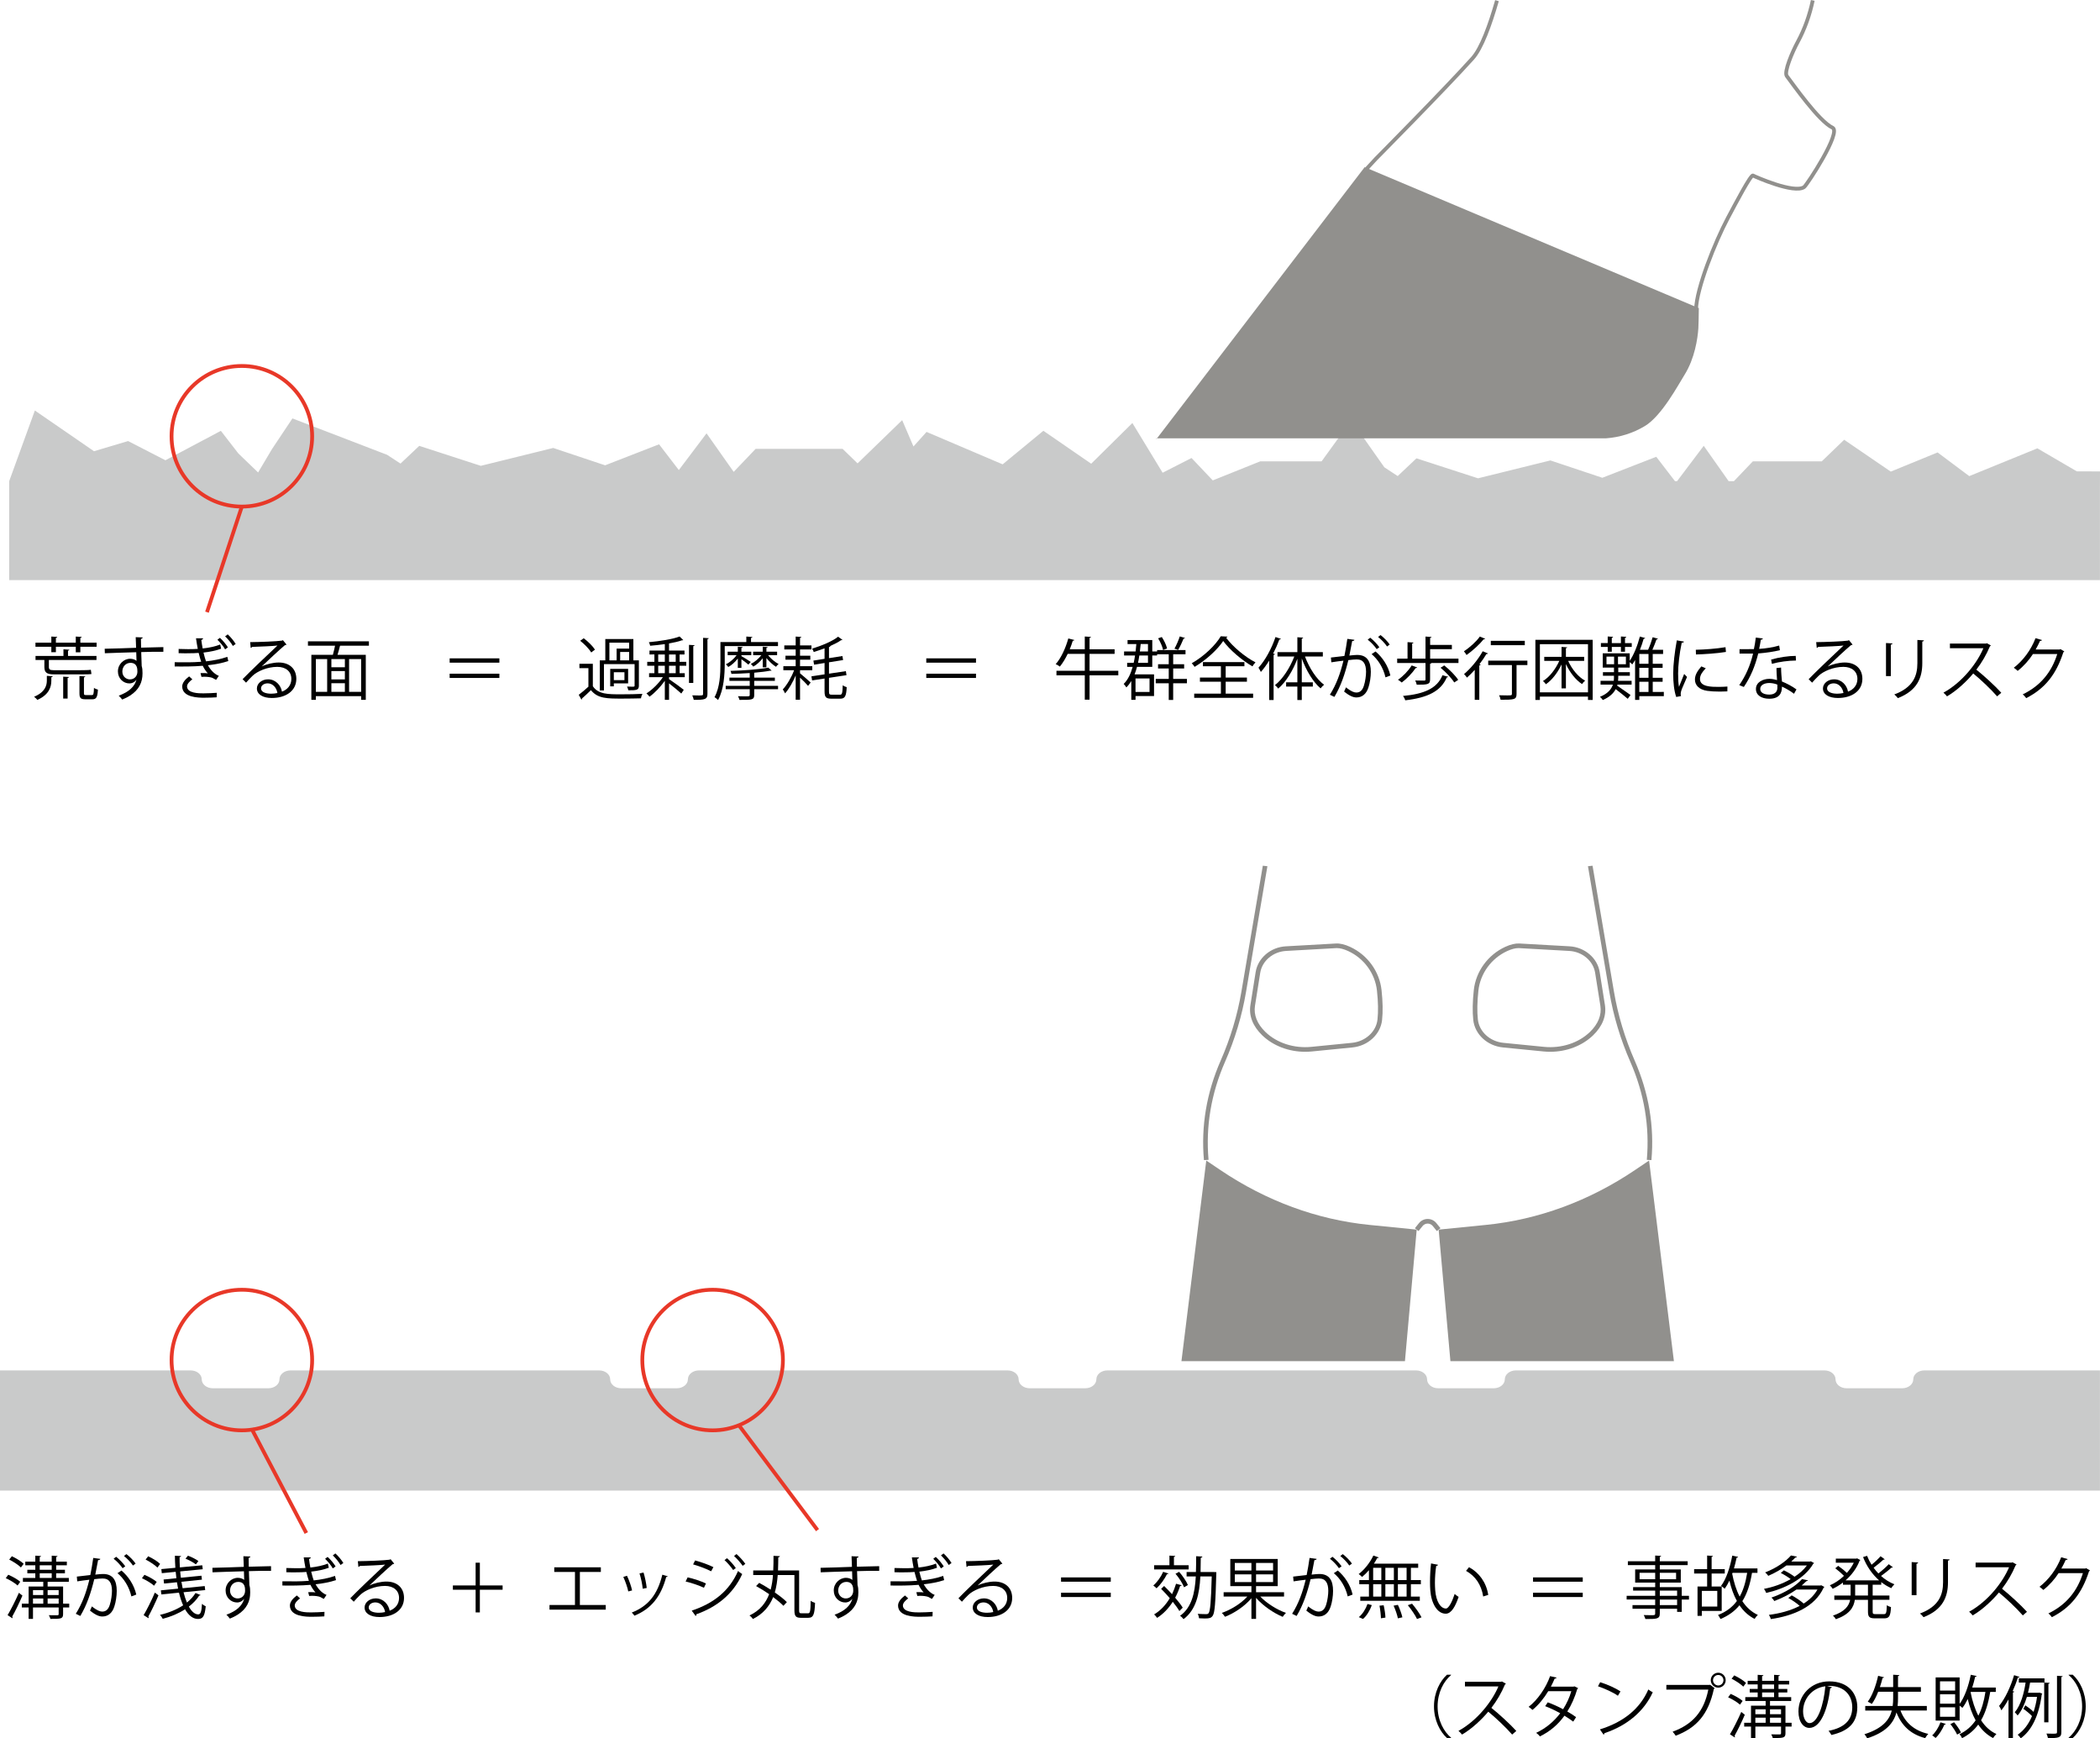 <!-- Generator: Adobe Illustrator 25.0.0, SVG Export Plug-In  -->
<svg version="1.1" xmlns="http://www.w3.org/2000/svg" xmlns:xlink="http://www.w3.org/1999/xlink" x="0px" y="0px"
	 width="555.155px" height="459.53px" viewBox="0 0 555.155 459.53"
	 style="overflow:visible;enable-background:new 0 0 555.155 459.53;" xml:space="preserve">
<style type="text/css">
	.st0{fill:#C9CACA;}
	.st1{fill:none;stroke:#91908D;stroke-miterlimit:10;}
	.st2{fill:#91908D;}
	.st3{fill:none;stroke:#E83828;stroke-miterlimit:10;}
	.st4{fill:#DBDCDC;}
</style>
<defs>
</defs>
<polygon class="st0" points="555.155,124.62 549.026,124.603 538.605,118.518 520.588,125.862 512.227,119.604 499.848,124.671 
	487.523,116.252 481.607,121.952 463.386,121.952 458.38,127.197 456.986,127.197 450.399,117.849 443.352,127.197 442.798,127.197 
	437.85,120.752 423.586,126.302 409.862,121.715 390.724,126.442 374.457,121.162 369.495,125.848 365.964,123.531 357.224,111.112 
	349.379,121.952 333.169,121.952 320.606,126.994 314.994,121.075 307.352,124.971 299.355,111.822 288.47,122.583 275.827,113.877 
	265.065,122.75 244.941,114.176 241.483,118.029 238.497,111.068 226.708,122.496 222.744,118.654 199.766,118.654 193.959,124.74 
	186.779,114.552 179.458,124.263 174.23,117.455 159.966,123.005 146.243,118.417 127.105,123.144 110.837,117.865 105.876,122.549 
	102.345,120.234 77.307,110.61 71.901,118.719 68.233,124.897 63.02,119.877 58.386,113.892 43.732,121.673 33.867,116.595 
	24.851,119.284 9.216,108.519 2.428,127.197 2.428,153.361 555.138,153.361 555.138,130.56 "/>
<path class="st0" d="M508.714,362.272c-1.614,0-2.922,1.056-2.922,2.36c0,1.303-1.308,2.36-2.923,2.36h-14.703
	c-1.614,0-2.922-1.056-2.922-2.36c0-1.303-1.308-2.36-2.923-2.36h-81.585c-1.614,0-2.922,1.056-2.922,2.36
	c0,1.303-1.309,2.36-2.923,2.36h-14.703c-1.614,0-2.922-1.056-2.922-2.36c0-1.303-1.309-2.36-2.923-2.36h-81.585
	c-1.614,0-2.922,1.056-2.922,2.36c0,1.303-1.308,2.36-2.923,2.36h-14.703c-1.614,0-2.922-1.056-2.922-2.36
	c0-1.303-1.308-2.36-2.923-2.36h-81.585c-1.614,0-2.922,1.056-2.922,2.36c0,1.303-1.309,2.36-2.923,2.36H164.23
	c-1.614,0-2.922-1.056-2.922-2.36c0-1.303-1.309-2.36-2.923-2.36H76.8c-1.614,0-2.922,1.056-2.922,2.36
	c0,1.303-1.308,2.36-2.923,2.36H56.252c-1.614,0-2.922-1.056-2.922-2.36c0-1.303-1.308-2.36-2.923-2.36H0v5.6v26.163h555.138
	v-26.163v-5.6H508.714z"/>
<g>
	<g>
		<path d="M2.185,416.29c1.116,0.468,2.484,1.242,3.169,1.854l-0.702,0.99c-0.648-0.612-1.999-1.44-3.133-1.944L2.185,416.29z
			 M2.005,426.967c0.864-1.422,2.088-3.835,2.988-5.905L5.93,421.8c-0.811,1.908-1.908,4.159-2.701,5.546
			c0.072,0.09,0.091,0.18,0.091,0.252c0,0.071-0.019,0.144-0.055,0.198L2.005,426.967z M3.139,411.393
			c1.099,0.522,2.467,1.351,3.115,1.999c-0.396,0.521-0.559,0.756-0.721,0.972c-0.647-0.648-1.98-1.53-3.097-2.089L3.139,411.393z
			 M18.3,423.924v1.009h-1.621v1.746c0,1.278-0.576,1.278-3.349,1.278c-0.072-0.288-0.252-0.702-0.414-0.972
			c1.026,0.018,1.98,0.018,2.25,0.018c0.253-0.018,0.343-0.071,0.343-0.324v-1.746H8.721v3.024H7.569v-3.024H5.768v-1.009h1.801
			v-4.519h3.871v-1.243H6.056v-1.025h3.277v-1.225H7.227v-0.937h2.106v-1.188H6.686v-0.954h2.647v-1.585l1.513,0.091
			c-0.019,0.126-0.108,0.216-0.343,0.252v1.242h3.169v-1.585l1.53,0.091c-0.018,0.126-0.107,0.216-0.359,0.252v1.242h2.826v0.954
			h-2.826v1.188h2.322v0.937h-2.322v1.225h3.349v1.025h-5.6v1.243h4.087v4.519H18.3z M11.44,420.36H8.721v1.296h2.719V420.36z
			 M8.721,422.575v1.35h2.719v-1.35H8.721z M10.503,413.787v1.188h3.169v-1.188H10.503z M10.503,415.912v1.225h3.169v-1.225H10.503z
			 M15.509,420.36h-2.917v1.296h2.917V420.36z M12.592,423.924h2.917v-1.35h-2.917V423.924z"/>
		<path d="M26.523,412.095c-0.036,0.216-0.252,0.306-0.594,0.324c-0.198,1.008-0.522,2.755-0.738,3.835
			c0.81-0.09,1.548-0.162,1.998-0.162c2.737-0.036,3.673,1.782,3.673,4.483c0,1.351-0.252,2.953-0.611,4.033
			c-0.559,1.837-1.711,2.719-3.205,2.719c-0.738,0-1.711-0.306-3.259-1.566c0.197-0.324,0.342-0.72,0.485-1.099
			c1.44,1.117,2.197,1.369,2.755,1.369c1.026,0,1.639-0.648,1.999-1.801c0.378-1.116,0.576-2.772,0.576-3.691
			c-0.019-2.053-0.685-3.276-2.484-3.259c-0.541,0-1.279,0.072-2.197,0.18c-0.9,3.674-1.963,6.824-3.691,9.724l-1.188-0.576
			c1.746-2.791,2.736-5.582,3.583-9.003c-0.919,0.108-2.233,0.27-3.205,0.432l-0.108-1.26c0.883-0.108,2.358-0.271,3.565-0.414
			c0.27-1.314,0.558-2.936,0.774-4.52L26.523,412.095z M30.701,411.536c0.864,0.667,1.89,1.747,2.412,2.521l-0.702,0.504
			c-0.504-0.774-1.584-1.908-2.377-2.503L30.701,411.536z M34.734,422.016c-0.595-2.593-2.017-4.771-3.674-6.14l1.045-0.702
			c1.782,1.494,3.331,3.745,3.925,6.355L34.734,422.016z M33.419,410.834c0.882,0.648,1.908,1.729,2.431,2.503l-0.702,0.522
			c-0.505-0.774-1.585-1.927-2.377-2.521L33.419,410.834z"/>
		<path d="M38.185,416.308c1.135,0.469,2.539,1.261,3.241,1.873l-0.702,1.008c-0.666-0.63-2.053-1.458-3.205-1.98L38.185,416.308z
			 M37.969,426.967c0.864-1.44,2.089-3.871,2.971-5.959l0.954,0.72c-0.81,1.927-1.891,4.195-2.683,5.6
			c0.072,0.09,0.09,0.181,0.09,0.252c0,0.072-0.018,0.145-0.054,0.198L37.969,426.967z M39.175,411.411
			c1.116,0.505,2.503,1.351,3.151,2.017c-0.379,0.505-0.54,0.738-0.702,0.973c-0.648-0.666-2.017-1.566-3.134-2.125L39.175,411.411z
			 M48.52,420.917c0.252,1.009,0.559,1.927,0.9,2.719c0.918-0.737,1.692-1.584,2.269-2.521l1.314,0.522
			c-0.036,0.126-0.18,0.162-0.342,0.162c-0.685,1.08-1.621,2.053-2.737,2.917c0.721,1.278,1.566,2.053,2.485,2.053
			c0.612,0,0.882-0.721,0.99-2.791c0.252,0.252,0.684,0.521,0.99,0.648c-0.271,2.593-0.721,3.349-2.053,3.349
			c-1.368,0-2.503-0.973-3.421-2.557c-1.656,1.08-3.673,1.944-5.888,2.521c-0.162-0.324-0.469-0.756-0.738-1.044
			c2.322-0.54,4.411-1.404,6.122-2.521c-0.433-0.972-0.793-2.106-1.099-3.349l-4.663,0.468l-0.127-1.08l4.556-0.45
			c-0.107-0.54-0.216-1.116-0.306-1.692l-3.403,0.342l-0.126-1.062l3.385-0.343c-0.072-0.558-0.126-1.116-0.18-1.692l-3.673,0.36
			l-0.126-1.08l3.709-0.343c-0.072-1.044-0.108-2.124-0.126-3.187l1.62,0.072c0,0.162-0.126,0.252-0.378,0.288
			c0,0.918,0.018,1.818,0.072,2.719l5.923-0.559l0.127,1.045l-5.96,0.576c0.036,0.576,0.107,1.134,0.18,1.674l5.438-0.54
			l0.126,1.044l-5.419,0.559c0.09,0.576,0.197,1.152,0.323,1.711l5.834-0.576l0.126,1.062L48.52,420.917z M49.691,411.248
			c0.954,0.343,2.16,0.955,2.755,1.423l-0.667,0.882c-0.594-0.485-1.782-1.134-2.736-1.512L49.691,411.248z"/>
		<path d="M64.45,414.202c-0.019-0.396-0.072-2.358-0.108-2.809l1.854,0.072c-0.018,0.144-0.144,0.324-0.468,0.378
			c0,0.216,0,0.432,0.036,2.322c2.215-0.071,4.537-0.126,5.888-0.144v1.242c-1.53-0.036-3.709,0-5.852,0.072
			c0.036,1.404,0.071,2.7,0.126,3.69c0.18,0.595,0.216,1.135,0.216,1.891c0,0.576-0.054,1.243-0.18,1.747
			c-0.469,2.106-2.017,3.961-5.186,5.222c-0.234-0.307-0.631-0.757-0.919-1.026c2.755-0.99,4.231-2.485,4.682-4.195h-0.018
			c-0.379,0.54-1.045,0.954-1.854,0.954c-1.603,0-3.025-1.314-3.025-3.151c-0.018-1.908,1.53-3.366,3.241-3.366
			c0.648,0,1.314,0.233,1.674,0.558c0-0.306-0.035-1.513-0.071-2.286c-1.873,0.036-7.562,0.233-8.301,0.27l-0.036-1.188l4.105-0.107
			L64.45,414.202z M64.792,420.522c0-0.702,0-2.341-1.836-2.341c-1.243,0.018-2.125,0.973-2.143,2.286
			c0,1.261,0.954,2.089,1.998,2.089C64.089,422.556,64.792,421.566,64.792,420.522z"/>
		<path d="M88.824,417.713c-1.621,0.54-3.565,0.899-5.401,1.098c0.54,0.99,1.584,2.305,2.898,2.809l-0.721,1.062l-1.008-0.54
			c-0.433-0.162-1.261-0.288-2.106-0.288c-0.252,0-0.505,0.019-0.757,0.036l-0.252-0.99c0.198-0.018,0.433-0.018,0.648-0.018
			c0.468,0,0.937,0.018,1.278,0.071c-0.486-0.521-0.99-1.26-1.332-1.998c-2.341,0.216-5.474,0.216-7.419,0.18v-1.116
			c1.117,0.018,2.647,0.018,3.691,0.018c0.937,0,2.106-0.054,3.313-0.144c-0.181-0.559-0.433-1.351-0.667-2.341
			c-0.72,0.054-1.53,0.108-3.547,0.108c-0.63,0-1.26-0.019-1.746-0.036v-1.116c0.864,0.036,1.71,0.054,2.412,0.054
			c0.883,0,1.765,0,2.647-0.072c-0.162-0.828-0.324-1.765-0.469-2.791h1.873c0,0.217-0.181,0.343-0.468,0.414
			c0.09,0.774,0.216,1.549,0.359,2.27c1.692-0.181,3.331-0.522,4.628-1.045l0.252,1.099c-1.242,0.486-2.971,0.846-4.663,1.026
			c0.233,0.954,0.449,1.746,0.666,2.322c1.872-0.198,3.907-0.576,5.636-1.188L88.824,417.713z M85.745,427.291
			c-0.864,0.055-1.873,0.108-3.277,0.108s-5.833,0-5.833-2.989c0.018-0.954,0.792-1.872,1.836-2.646l0.847,0.774
			c-0.883,0.648-1.387,1.278-1.404,1.854c0,1.854,3.169,1.854,4.303,1.854c1.207,0,2.467-0.072,3.565-0.145L85.745,427.291z
			 M86.609,411.573c0.756,0.667,1.675,1.783,2.106,2.521l-0.738,0.521c-0.396-0.756-1.314-1.836-2.034-2.538L86.609,411.573z
			 M88.662,410.655c0.756,0.666,1.675,1.782,2.106,2.539l-0.738,0.521c-0.414-0.756-1.314-1.854-2.053-2.538L88.662,410.655z"/>
		<path d="M97.676,419.135c1.188-0.612,3.043-1.044,4.466-1.044c2.863,0,4.663,1.674,4.663,4.321c0,3.259-2.862,5.06-6.481,5.06
			c-2.341,0-3.943-0.937-3.943-2.521c0-1.332,1.314-2.412,2.953-2.412c2.034,0,3.402,1.62,3.673,3.259
			c1.44-0.54,2.484-1.692,2.484-3.367c0-1.944-1.44-3.187-3.709-3.187c-2.7,0-5.348,1.206-6.536,2.358
			c-0.54,0.504-1.242,1.261-1.729,1.818l-0.918-0.918c1.62-1.692,6.771-6.608,9.219-8.895c-1.044,0.144-4.646,0.288-6.698,0.36
			c-0.054,0.126-0.233,0.233-0.378,0.27l-0.144-1.53c2.431-0.019,7.076-0.198,8.391-0.396l0.27-0.126l0.954,1.171
			c-0.09,0.071-0.252,0.144-0.432,0.162c-1.278,1.044-4.699,4.249-6.104,5.6V419.135z M100.162,426.337
			c0.54,0,1.17-0.072,1.639-0.18c-0.198-1.387-1.225-2.557-2.557-2.557c-0.937,0-1.765,0.504-1.765,1.332
			C97.479,426.032,98.973,426.337,100.162,426.337z"/>
		<path d="M132.868,419.118v1.134h-6.014v5.996h-1.116v-5.996h-6.014v-1.134h6.014v-6.014h1.116v6.014H132.868z"/>
		<path d="M146.525,414.328h12.315v1.225h-5.545v8.732h6.842v1.225h-14.873v-1.225h6.734v-8.732h-5.474V414.328z"/>
		<path d="M165.75,416.561c0.54,1.098,1.134,2.826,1.351,3.871l-1.009,0.27c-0.216-1.044-0.774-2.683-1.314-3.835L165.75,416.561z
			 M176.499,416.687c-0.036,0.162-0.216,0.197-0.378,0.18c-1.404,5.258-4.052,8.48-8.408,10.245
			c-0.145-0.216-0.469-0.63-0.702-0.828c4.303-1.692,6.77-4.646,8.084-10.011L176.499,416.687z M170.125,415.697
			c0.378,1.206,0.721,2.935,0.847,4.087l-1.062,0.198c-0.108-1.152-0.45-2.81-0.847-4.052L170.125,415.697z"/>
		<path d="M181.787,416.975c1.621,0.359,3.638,1.044,4.844,1.62l-0.54,1.135c-1.188-0.576-3.259-1.297-4.844-1.657L181.787,416.975z
			 M182.867,425.78c5.78-1.945,9.867-5.114,12.244-10.479c0.271,0.234,0.811,0.63,1.099,0.811
			c-2.413,5.312-6.681,8.696-12.118,10.623c0.054,0.162-0.054,0.378-0.198,0.45L182.867,425.78z M183.767,412.509
			c1.621,0.433,3.602,1.152,4.826,1.765l-0.595,1.099c-1.278-0.648-3.15-1.369-4.771-1.819L183.767,412.509z M192.194,411.915
			c0.738,0.63,1.765,1.746,2.322,2.61l-0.702,0.522c-0.504-0.774-1.548-1.98-2.286-2.629L192.194,411.915z M194.697,410.817
			c0.738,0.63,1.765,1.765,2.341,2.593l-0.702,0.522c-0.54-0.793-1.549-1.945-2.287-2.593L194.697,410.817z"/>
		<path d="M211.256,425.689c0,0.667,0.107,0.793,0.612,0.793h1.746c0.559,0,0.648-0.576,0.702-3.313
			c0.288,0.234,0.793,0.45,1.152,0.559c-0.126,3.007-0.414,3.942-1.765,3.942h-1.998c-1.297,0-1.692-0.414-1.692-1.98v-9.326h-4.412
			c-0.126,1.566-0.342,3.133-0.773,4.609c1.278,0.882,2.431,1.782,3.187,2.557l-0.918,0.972c-0.648-0.684-1.603-1.494-2.701-2.305
			c-0.954,2.341-2.574,4.412-5.365,5.798c-0.181-0.306-0.576-0.72-0.9-0.936c2.772-1.314,4.321-3.313,5.203-5.636
			c-1.134-0.774-2.341-1.531-3.457-2.143c0.667-0.685,0.738-0.774,0.829-0.847c0.954,0.522,1.998,1.135,3.024,1.801
			c0.324-1.242,0.522-2.539,0.612-3.871h-5.222v-1.207h5.294c0.071-1.296,0.071-2.61,0.071-3.871l1.692,0.091
			c-0.018,0.161-0.161,0.27-0.432,0.306c-0.018,1.135-0.018,2.305-0.072,3.475h5.582V425.689z"/>
		<path d="M225.223,414.202c-0.019-0.396-0.072-2.358-0.108-2.809l1.854,0.072c-0.018,0.144-0.144,0.324-0.468,0.378
			c0,0.216,0,0.432,0.036,2.322c2.215-0.071,4.537-0.126,5.888-0.144v1.242c-1.53-0.036-3.709,0-5.852,0.072
			c0.036,1.404,0.071,2.7,0.126,3.69c0.18,0.595,0.216,1.135,0.216,1.891c0,0.576-0.054,1.243-0.18,1.747
			c-0.469,2.106-2.017,3.961-5.186,5.222c-0.234-0.307-0.631-0.757-0.919-1.026c2.755-0.99,4.231-2.485,4.682-4.195h-0.018
			c-0.379,0.54-1.045,0.954-1.854,0.954c-1.603,0-3.025-1.314-3.025-3.151c-0.018-1.908,1.53-3.366,3.241-3.366
			c0.648,0,1.314,0.233,1.674,0.558c0-0.306-0.035-1.513-0.071-2.286c-1.873,0.036-7.562,0.233-8.301,0.27l-0.036-1.188l4.105-0.107
			L225.223,414.202z M225.565,420.522c0-0.702,0-2.341-1.836-2.341c-1.243,0.018-2.125,0.973-2.143,2.286
			c0,1.261,0.954,2.089,1.998,2.089C224.863,422.556,225.565,421.566,225.565,420.522z"/>
		<path d="M249.597,417.713c-1.621,0.54-3.565,0.899-5.401,1.098c0.54,0.99,1.584,2.305,2.898,2.809l-0.721,1.062l-1.008-0.54
			c-0.433-0.162-1.261-0.288-2.106-0.288c-0.252,0-0.505,0.019-0.757,0.036l-0.252-0.99c0.198-0.018,0.433-0.018,0.648-0.018
			c0.468,0,0.937,0.018,1.278,0.071c-0.486-0.521-0.99-1.26-1.332-1.998c-2.341,0.216-5.474,0.216-7.419,0.18v-1.116
			c1.117,0.018,2.647,0.018,3.691,0.018c0.937,0,2.106-0.054,3.313-0.144c-0.181-0.559-0.433-1.351-0.667-2.341
			c-0.72,0.054-1.53,0.108-3.547,0.108c-0.63,0-1.26-0.019-1.746-0.036v-1.116c0.864,0.036,1.71,0.054,2.412,0.054
			c0.883,0,1.765,0,2.647-0.072c-0.162-0.828-0.324-1.765-0.469-2.791h1.873c0,0.217-0.181,0.343-0.468,0.414
			c0.09,0.774,0.216,1.549,0.359,2.27c1.692-0.181,3.331-0.522,4.628-1.045l0.252,1.099c-1.242,0.486-2.971,0.846-4.663,1.026
			c0.233,0.954,0.449,1.746,0.666,2.322c1.872-0.198,3.907-0.576,5.636-1.188L249.597,417.713z M246.518,427.291
			c-0.864,0.055-1.873,0.108-3.277,0.108s-5.833,0-5.833-2.989c0.018-0.954,0.792-1.872,1.836-2.646l0.847,0.774
			c-0.883,0.648-1.387,1.278-1.404,1.854c0,1.854,3.169,1.854,4.303,1.854c1.207,0,2.467-0.072,3.565-0.145L246.518,427.291z
			 M247.382,411.573c0.756,0.667,1.675,1.783,2.106,2.521l-0.738,0.521c-0.396-0.756-1.314-1.836-2.034-2.538L247.382,411.573z
			 M249.435,410.655c0.756,0.666,1.675,1.782,2.106,2.539l-0.738,0.521c-0.414-0.756-1.314-1.854-2.053-2.538L249.435,410.655z"/>
		<path d="M258.45,419.135c1.188-0.612,3.043-1.044,4.466-1.044c2.863,0,4.663,1.674,4.663,4.321c0,3.259-2.862,5.06-6.481,5.06
			c-2.341,0-3.943-0.937-3.943-2.521c0-1.332,1.314-2.412,2.953-2.412c2.034,0,3.402,1.62,3.673,3.259
			c1.44-0.54,2.484-1.692,2.484-3.367c0-1.944-1.44-3.187-3.709-3.187c-2.7,0-5.348,1.206-6.536,2.358
			c-0.54,0.504-1.242,1.261-1.729,1.818l-0.918-0.918c1.62-1.692,6.771-6.608,9.219-8.895c-1.044,0.144-4.646,0.288-6.698,0.36
			c-0.054,0.126-0.233,0.233-0.378,0.27l-0.144-1.53c2.431-0.019,7.076-0.198,8.391-0.396l0.27-0.126l0.954,1.171
			c-0.09,0.071-0.252,0.144-0.432,0.162c-1.278,1.044-4.699,4.249-6.104,5.6V419.135z M260.935,426.337
			c0.54,0,1.17-0.072,1.639-0.18c-0.198-1.387-1.225-2.557-2.557-2.557c-0.937,0-1.765,0.504-1.765,1.332
			C258.252,426.032,259.747,426.337,260.935,426.337z"/>
		<path d="M280.498,416.993h13.144v1.135h-13.144V416.993z M280.498,422.178v-1.135h13.144v1.135H280.498z"/>
		<path d="M308.883,415.966c-0.055,0.126-0.162,0.18-0.379,0.162c-0.666,1.351-1.729,2.809-2.754,3.745
			c-0.198-0.216-0.612-0.559-0.865-0.738c0.991-0.846,1.999-2.232,2.611-3.619L308.883,415.966z M314.231,413.77v1.116h-9.129
			v-1.116h4.051v-2.539l1.53,0.09c-0.018,0.126-0.107,0.216-0.342,0.252v2.197H314.231z M307.749,419.261
			c0.666,0.648,1.387,1.404,2.089,2.161c0.414-0.864,0.774-1.783,1.062-2.755l1.476,0.396c-0.035,0.126-0.18,0.198-0.396,0.181
			c-0.36,1.098-0.792,2.143-1.314,3.114c0.828,0.955,1.549,1.891,1.999,2.629c-0.486,0.469-0.685,0.685-0.883,0.9
			c-0.396-0.684-1.026-1.548-1.746-2.448c-1.117,1.746-2.503,3.205-4.142,4.249c-0.18-0.252-0.54-0.702-0.792-0.918
			c1.656-0.973,3.061-2.467,4.141-4.286c-0.738-0.864-1.548-1.729-2.286-2.466L307.749,419.261z M311.71,415.516
			c0.937,1.062,1.927,2.521,2.323,3.493l-1.009,0.594c-0.378-0.99-1.332-2.484-2.269-3.583L311.71,415.516z M320.892,415.57
			l0.667,0.036c-0.019,0.108-0.019,0.271-0.019,0.414c-0.216,7.851-0.396,10.371-0.972,11.146c-0.414,0.576-0.883,0.685-2.071,0.685
			c-0.468,0-0.99-0.019-1.513-0.054c-0.035-0.343-0.161-0.847-0.359-1.171c0.99,0.072,1.908,0.072,2.322,0.072
			c0.234,0,0.396-0.054,0.559-0.252c0.432-0.559,0.648-2.953,0.828-9.705h-3.007c-0.234,4.627-1.116,8.805-4.447,11.289
			c-0.198-0.288-0.612-0.702-0.919-0.882c3.079-2.197,3.926-6.014,4.16-10.407h-2.432v-1.171h2.467
			c0.055-1.35,0.055-2.754,0.055-4.177l1.656,0.09c-0.018,0.162-0.162,0.271-0.433,0.307c0,1.26-0.018,2.538-0.054,3.78H320.892z"/>
		<path d="M339.451,422.052h-6.284c1.711,1.801,4.412,3.493,6.788,4.321c-0.27,0.252-0.666,0.72-0.864,1.044
			c-2.412-1.008-5.239-2.935-7.04-5.023v5.563h-1.225v-5.455c-1.764,2.106-4.519,3.943-6.985,4.897
			c-0.198-0.307-0.576-0.774-0.847-1.026c2.431-0.828,5.096-2.484,6.752-4.321h-6.266v-1.135h7.346v-1.62h-5.581v-7.185h12.531
			v7.185h-5.726v1.62h7.4V422.052z M326.433,413.175v1.999h4.393v-1.999H326.433z M326.433,418.235h4.393v-2.053h-4.393V418.235z
			 M336.552,415.174v-1.999h-4.502v1.999H336.552z M336.552,418.235v-2.053h-4.502v2.053H336.552z"/>
		<path d="M348.07,412.095c-0.036,0.216-0.252,0.306-0.594,0.324c-0.198,1.008-0.522,2.755-0.738,3.835
			c0.81-0.09,1.548-0.162,1.998-0.162c2.737-0.036,3.673,1.782,3.673,4.483c0,1.351-0.252,2.953-0.611,4.033
			c-0.559,1.837-1.711,2.719-3.205,2.719c-0.738,0-1.711-0.306-3.259-1.566c0.197-0.324,0.342-0.72,0.485-1.099
			c1.44,1.117,2.197,1.369,2.755,1.369c1.026,0,1.639-0.648,1.999-1.801c0.378-1.116,0.576-2.772,0.576-3.691
			c-0.019-2.053-0.685-3.276-2.484-3.259c-0.541,0-1.279,0.072-2.197,0.18c-0.9,3.674-1.963,6.824-3.691,9.724l-1.188-0.576
			c1.746-2.791,2.736-5.582,3.583-9.003c-0.919,0.108-2.233,0.27-3.205,0.432l-0.108-1.26c0.883-0.108,2.358-0.271,3.565-0.414
			c0.27-1.314,0.558-2.936,0.774-4.52L348.07,412.095z M352.248,411.536c0.864,0.667,1.89,1.747,2.412,2.521l-0.702,0.504
			c-0.504-0.774-1.584-1.908-2.377-2.503L352.248,411.536z M356.281,422.016c-0.595-2.593-2.017-4.771-3.674-6.14l1.045-0.702
			c1.782,1.494,3.331,3.745,3.925,6.355L356.281,422.016z M354.966,410.834c0.882,0.648,1.908,1.729,2.431,2.503l-0.702,0.522
			c-0.505-0.774-1.585-1.927-2.377-2.521L354.966,410.834z"/>
		<path d="M361.893,417.695v-2.61c-0.576,0.666-1.207,1.278-1.819,1.782c-0.216-0.234-0.63-0.576-0.899-0.756
			c1.476-1.117,2.988-2.989,3.889-4.897l1.423,0.504c-0.055,0.107-0.181,0.18-0.396,0.144c-0.252,0.505-0.559,1.009-0.882,1.495
			h11.703v1.098h-1.927v3.241h2.629v1.099h-2.629v3.276h2.358v1.099h-15.736v-1.099h2.287v-3.276h-2.558v-1.099H361.893z
			 M362.649,424.321c-0.468,1.351-1.314,2.791-2.322,3.655l-1.117-0.486c0.973-0.756,1.837-2.143,2.305-3.475L362.649,424.321z
			 M363.009,414.453v3.241h2.16v-3.241H363.009z M363.009,418.793v3.276h2.16v-3.276H363.009z M365.062,427.796
			c-0.019-0.847-0.162-2.251-0.379-3.331l1.099-0.108c0.252,1.062,0.45,2.448,0.468,3.259L365.062,427.796z M368.483,414.453h-2.251
			v3.241h2.251V414.453z M368.483,418.793h-2.251v3.276h2.251V418.793z M369.545,427.814c-0.162-0.864-0.648-2.287-1.135-3.349
			l1.135-0.217c0.504,1.045,1.008,2.449,1.188,3.295L369.545,427.814z M371.85,417.695v-3.241h-2.305v3.241H371.85z M371.85,422.07
			v-3.276h-2.305v3.276H371.85z M374.604,427.994c-0.449-0.972-1.512-2.538-2.431-3.654l1.116-0.396
			c0.937,1.099,2.018,2.61,2.503,3.601L374.604,427.994z"/>
		<path d="M380.163,413.661c-0.036,0.162-0.234,0.271-0.486,0.288c-0.216,1.351-0.342,2.971-0.342,4.483
			c0,0.666,0.036,1.314,0.072,1.891c0.216,3.061,1.458,4.915,2.845,4.897c0.72,0,1.656-1.837,2.305-3.854
			c0.252,0.252,0.738,0.595,1.044,0.774c-0.828,2.431-1.872,4.411-3.367,4.447c-2.286,0.036-3.871-2.736-4.123-6.193
			c-0.054-0.685-0.072-1.44-0.072-2.251c0-1.584,0.091-3.312,0.271-4.844L380.163,413.661z M392.1,422.035
			c-0.504-3.151-2.106-5.42-4.537-6.771l0.792-0.973c2.629,1.405,4.556,3.998,5.078,7.328L392.1,422.035z"/>
		<path d="M405.271,416.993h13.144v1.135h-13.144V416.993z M405.271,422.178v-1.135h13.144v1.135H405.271z"/>
		<path d="M446.495,421.854v0.99h-1.909v3.259h-1.225v-0.828h-4.573v1.225c0,0.811-0.233,1.135-0.773,1.314
			c-0.559,0.18-1.513,0.18-3.043,0.18c-0.055-0.288-0.271-0.756-0.433-1.044c0.666,0.018,1.332,0.036,1.818,0.036
			c1.099,0,1.207,0,1.207-0.469v-1.242h-5.996v-0.954h5.996v-1.477h-7.545v-0.99h7.545v-1.368h-5.834v-0.918h5.834v-1.207h-5.294
			v-3.475h5.294v-1.135h-7.221v-1.026h7.221v-1.512l1.566,0.09c-0.019,0.144-0.108,0.233-0.343,0.252v1.17h7.364v1.026h-7.364v1.135
			h5.546v3.475h-5.546v1.207h5.798v2.286H446.495z M433.44,417.479h4.124v-1.711h-4.124V417.479z M443.091,415.768h-4.304v1.711
			h4.304V415.768z M438.788,420.486v1.368h4.573v-1.368H438.788z M443.361,424.321v-1.477h-4.573v1.477H443.361z"/>
		<path d="M455.149,425.851h-5.257v1.314h-1.135v-7.76h2.539v-3.439h-3.439v-1.152h3.439v-3.601l1.53,0.107
			c-0.018,0.126-0.108,0.216-0.342,0.234v3.259h3.475v1.152h-3.475v3.439h2.664V425.851z M453.979,420.558h-4.087v4.141h4.087
			V420.558z M464.602,415.786h-1.44c-0.504,3.043-1.296,5.51-2.557,7.49c1.062,1.603,2.413,2.862,4.105,3.637
			c-0.288,0.234-0.666,0.721-0.864,1.044c-1.639-0.828-2.953-2.052-3.997-3.601c-1.261,1.549-2.881,2.736-5.023,3.637
			c-0.126-0.306-0.45-0.81-0.648-1.062c2.16-0.847,3.781-2.071,4.987-3.71c-0.864-1.548-1.494-3.366-1.98-5.383
			c-0.378,0.81-0.792,1.53-1.242,2.143c-0.234-0.217-0.685-0.559-0.973-0.738c1.368-1.783,2.395-4.897,2.971-8.013l1.549,0.342
			c-0.036,0.145-0.162,0.198-0.396,0.198c-0.197,0.954-0.432,1.909-0.702,2.845h6.212V415.786z M458.012,415.786l-0.09,0.233
			c0.432,2.233,1.062,4.304,1.98,6.05c0.954-1.71,1.584-3.799,1.98-6.283H458.012z"/>
		<path d="M478.713,412.725l0.864,0.486c-0.055,0.09-0.126,0.126-0.217,0.162c-2.358,4.069-7.724,6.68-12.441,7.725
			c-0.126-0.307-0.378-0.811-0.594-1.08c2.341-0.433,4.879-1.314,7.058-2.575c-0.684-0.54-1.729-1.188-2.61-1.62l0.81-0.702
			c0.955,0.449,2.107,1.134,2.827,1.692c1.314-0.847,2.431-1.854,3.259-2.972h-5.419c-1.314,0.973-2.899,1.927-4.79,2.737
			c-0.18-0.288-0.558-0.702-0.828-0.9c3.133-1.225,5.527-2.971,6.824-4.483l1.584,0.324c-0.035,0.126-0.162,0.198-0.396,0.216
			c-0.324,0.343-0.702,0.702-1.099,1.062h4.97L478.713,412.725z M481.234,419.135l0.216-0.072c0.685,0.343,0.774,0.396,0.847,0.45
			c-0.019,0.09-0.108,0.126-0.198,0.181c-2.341,5.131-8.049,7.454-13.954,8.318c-0.09-0.343-0.324-0.847-0.522-1.116
			c2.863-0.36,5.744-1.116,8.139-2.377c-0.774-0.702-1.98-1.53-3.007-2.089l0.9-0.684c1.08,0.576,2.376,1.44,3.169,2.16
			c1.53-0.973,2.791-2.196,3.637-3.709h-5.546c-1.566,1.099-3.528,2.16-5.852,3.043c-0.162-0.288-0.504-0.702-0.756-0.918
			c3.763-1.297,6.571-3.188,8.066-4.88l1.584,0.324c-0.054,0.126-0.18,0.198-0.414,0.216c-0.378,0.378-0.792,0.756-1.242,1.152
			H481.234z"/>
		<path d="M498.244,412.203c-0.054,0.09-0.198,0.126-0.36,0.107c-0.666,0.631-1.71,1.495-2.574,2.125
			c0.378,0.54,0.81,1.044,1.26,1.513c0.918-0.702,2.053-1.711,2.737-2.449l1.098,0.811c-0.071,0.09-0.233,0.107-0.378,0.09
			c-0.684,0.648-1.836,1.549-2.755,2.215c1.045,0.937,2.251,1.692,3.529,2.196c-0.271,0.252-0.648,0.702-0.828,1.026
			c-0.937-0.414-1.818-0.954-2.646-1.603v0.685h-2.27v2.862h4.43v1.135h-4.43v3.115c0,0.576,0.108,0.666,0.757,0.666h2.232
			c0.594,0,0.685-0.36,0.756-2.358c0.271,0.216,0.774,0.414,1.099,0.504c-0.126,2.322-0.45,2.971-1.765,2.971h-2.467
			c-1.477,0-1.854-0.378-1.854-1.782v-3.115h-3.475c-0.288,1.999-1.387,3.854-5.006,5.132c-0.144-0.288-0.504-0.738-0.774-0.955
			c3.188-1.08,4.231-2.593,4.538-4.177h-4.178v-1.135h4.304v-2.862h-2.017v-0.576c-0.864,0.666-1.801,1.225-2.719,1.656
			c-0.162-0.288-0.505-0.685-0.757-0.918c1.278-0.54,2.593-1.404,3.745-2.503c-0.576-0.594-1.513-1.404-2.305-1.999l0.774-0.647
			c0.774,0.54,1.711,1.296,2.287,1.872c0.738-0.828,1.368-1.729,1.836-2.7h-4.753v-1.081h5.419l0.217-0.071
			c0.468,0.27,0.666,0.359,0.846,0.432c-0.018,0.09-0.107,0.162-0.198,0.198c-0.773,2.034-2.124,3.799-3.709,5.186h8.859
			c-1.819-1.603-3.296-3.745-4.231-6.158l1.062-0.324c0.323,0.828,0.72,1.621,1.188,2.359c0.829-0.667,1.783-1.566,2.377-2.251
			L498.244,412.203z M493.814,421.782v-2.862h-3.385v2.862H493.814z"/>
		<path d="M505.369,421.692v-8.75l1.71,0.107c-0.018,0.162-0.144,0.288-0.432,0.324v8.318H505.369z M515.397,412.24
			c-0.018,0.18-0.144,0.27-0.432,0.306v5.726c0,3.781-1.297,7.238-6.464,9.237c-0.181-0.271-0.631-0.738-0.937-0.973
			c4.987-1.854,6.104-4.934,6.104-8.265v-6.14L515.397,412.24z"/>
		<path d="M533.091,413.589c-0.036,0.091-0.126,0.162-0.234,0.198c-0.972,2.287-2.124,4.268-3.601,6.194
			c1.962,1.566,4.915,4.249,6.59,6.104l-1.099,0.954c-1.584-1.836-4.483-4.573-6.319-6.05c-1.585,1.927-4.321,4.556-6.933,6.05
			c-0.198-0.27-0.63-0.72-0.937-0.972c4.988-2.737,8.931-7.851,10.552-11.758h-8.841v-1.225h9.543l0.234-0.09L533.091,413.589z"/>
		<path d="M552.513,415.156c-0.071,0.091-0.161,0.181-0.27,0.253c-1.891,5.833-4.844,9.578-9.813,12.1
			c-0.216-0.307-0.558-0.721-0.918-0.991c4.718-2.286,7.635-5.888,9.129-10.659h-6.428c-1.045,1.621-2.431,3.188-4.033,4.448
			c-0.252-0.253-0.666-0.595-1.026-0.829c2.448-1.891,4.52-4.645,5.743-7.813l1.711,0.485c-0.072,0.181-0.288,0.234-0.522,0.234
			c-0.36,0.792-0.738,1.549-1.152,2.269h6.338l0.216-0.107L552.513,415.156z"/>
		<path d="M383.607,442.803c-1.962,1.639-3.564,4.646-3.564,8.282c0,3.728,1.656,6.698,3.564,8.282v0.09h-1.08
			c-1.818-1.638-3.439-4.663-3.439-8.372s1.621-6.734,3.439-8.372h1.08V442.803z"/>
		<path d="M398.096,445.089c-0.036,0.091-0.126,0.162-0.234,0.198c-0.972,2.287-2.124,4.268-3.601,6.194
			c1.962,1.566,4.915,4.249,6.59,6.104l-1.099,0.954c-1.584-1.836-4.483-4.573-6.319-6.05c-1.585,1.927-4.321,4.556-6.933,6.05
			c-0.198-0.27-0.63-0.72-0.937-0.972c4.988-2.737,8.931-7.851,10.552-11.758h-8.841v-1.225h9.543l0.233-0.09L398.096,445.089z"/>
		<path d="M417.195,446.278c-0.019,0.09-0.108,0.162-0.217,0.198c-0.666,2.232-1.566,4.285-2.646,5.96
			c0.774,0.45,1.656,1.008,2.322,1.494l-0.756,1.188c-0.648-0.504-1.566-1.099-2.322-1.566c-1.657,2.305-3.781,4.159-6.5,5.474
			c-0.198-0.306-0.667-0.738-0.99-0.937c2.628-1.225,4.735-3.043,6.374-5.186c-1.333-0.738-2.647-1.368-3.979-1.872l0.684-1.009
			c1.314,0.469,2.665,1.08,4.052,1.818c0.937-1.476,1.675-3.043,2.179-4.771h-6.104c-1.098,1.837-2.574,3.655-4.159,4.952
			c-0.233-0.216-0.72-0.612-1.026-0.811c2.359-1.801,4.592-5.041,5.672-8.12l1.711,0.396c-0.072,0.198-0.252,0.253-0.486,0.234
			c-0.252,0.595-0.666,1.477-1.008,2.143h5.978l0.252-0.072L417.195,446.278z"/>
		<path d="M423.023,444.694c1.872,0.594,4.033,1.53,5.365,2.448l-0.684,1.135c-1.297-0.919-3.422-1.873-5.258-2.503L423.023,444.694
			z M422.951,457.171c6.392-1.98,10.642-5.563,12.802-10.551c0.378,0.306,0.792,0.54,1.171,0.737
			c-2.251,4.934-6.645,8.77-12.748,10.804c-0.019,0.162-0.126,0.342-0.252,0.414L422.951,457.171z"/>
		<path d="M440.519,445.413h11.451l0.107-0.054l1.225,0.937c-0.054,0.071-0.107,0.126-0.216,0.162
			c-1.459,6.77-4.592,10.299-10.102,12.388c-0.197-0.324-0.558-0.793-0.81-1.062c5.239-1.927,8.265-5.275,9.435-11.128h-11.091
			V445.413z M454.239,442.191c1.08,0,1.963,0.882,1.963,1.98c0,1.08-0.883,1.963-1.963,1.963c-1.099,0-1.98-0.883-1.98-1.963
			C452.258,443.036,453.176,442.191,454.239,442.191z M455.607,444.171c0-0.774-0.612-1.387-1.368-1.387s-1.387,0.612-1.387,1.387
			c0,0.756,0.631,1.387,1.387,1.387C455.031,445.558,455.607,444.892,455.607,444.171z"/>
		<path d="M457.51,447.79c1.116,0.468,2.484,1.242,3.169,1.854l-0.702,0.99c-0.648-0.612-1.999-1.44-3.133-1.944L457.51,447.79z
			 M457.331,458.467c0.864-1.422,2.088-3.835,2.988-5.905l0.937,0.738c-0.811,1.908-1.908,4.159-2.701,5.546
			c0.072,0.09,0.091,0.18,0.091,0.252c0,0.071-0.019,0.144-0.055,0.198L457.331,458.467z M458.464,442.893
			c1.099,0.522,2.467,1.351,3.115,1.999c-0.396,0.521-0.559,0.756-0.721,0.972c-0.647-0.648-1.98-1.53-3.097-2.089L458.464,442.893z
			 M473.626,455.424v1.009h-1.621v1.746c0,1.278-0.576,1.278-3.349,1.278c-0.072-0.288-0.252-0.702-0.414-0.972
			c1.026,0.018,1.98,0.018,2.251,0.018c0.252-0.018,0.342-0.071,0.342-0.324v-1.746h-6.788v3.024h-1.152v-3.024h-1.801v-1.009h1.801
			v-4.519h3.871v-1.243h-5.384v-1.025h3.277v-1.225h-2.106v-0.937h2.106v-1.188h-2.647v-0.954h2.647v-1.585l1.512,0.091
			c-0.018,0.126-0.107,0.216-0.342,0.252v1.242h3.169v-1.585l1.53,0.091c-0.018,0.126-0.107,0.216-0.359,0.252v1.242h2.826v0.954
			h-2.826v1.188h2.322v0.937h-2.322v1.225h3.349v1.025h-5.6v1.243h4.087v4.519H473.626z M466.765,451.86h-2.719v1.296h2.719V451.86z
			 M464.046,454.075v1.35h2.719v-1.35H464.046z M465.829,445.287v1.188h3.169v-1.188H465.829z M465.829,447.412v1.225h3.169v-1.225
			H465.829z M470.835,451.86h-2.917v1.296h2.917V451.86z M467.918,455.424h2.917v-1.35h-2.917V455.424z"/>
		<path d="M484.279,446.008c-0.072,0.162-0.216,0.288-0.45,0.288c-0.648,5.6-2.521,10.479-5.51,10.479
			c-1.512,0-2.881-1.512-2.881-4.357c0-4.321,3.367-7.94,8.103-7.94c5.204,0,7.454,3.296,7.454,6.807
			c0,4.285-2.484,6.355-6.842,7.364c-0.162-0.288-0.468-0.774-0.756-1.099c4.141-0.792,6.266-2.809,6.266-6.212
			c0-2.971-1.908-5.672-6.122-5.672c-0.18,0-0.378,0.019-0.54,0.036L484.279,446.008z M482.55,445.774
			c-3.637,0.45-5.888,3.457-5.888,6.608c0,1.926,0.828,3.133,1.692,3.133C480.534,455.515,482.1,450.707,482.55,445.774z"/>
		<path d="M509.374,452.184h-6.969c1.225,3.187,3.638,5.329,7.364,6.176c-0.288,0.27-0.63,0.774-0.828,1.116
			c-3.817-1.009-6.229-3.277-7.599-6.788c-0.738,2.772-2.719,5.239-7.742,6.842c-0.126-0.306-0.468-0.828-0.72-1.08
			c4.771-1.513,6.59-3.763,7.238-6.266h-7.022v-1.207h7.256c0.09-0.684,0.126-1.404,0.126-2.106v-1.656h-3.961
			c-0.486,1.242-1.062,2.377-1.675,3.223c-0.27-0.18-0.773-0.432-1.08-0.594c1.171-1.549,2.161-4.231,2.737-6.842
			c0.9,0.216,1.242,0.306,1.566,0.396c-0.036,0.126-0.181,0.198-0.396,0.181c-0.198,0.81-0.432,1.62-0.702,2.412h3.511v-3.276
			l1.639,0.107c-0.018,0.126-0.126,0.216-0.36,0.252v2.917h6.05v1.225h-6.05v1.656c0,0.702-0.018,1.404-0.107,2.106h7.725V452.184z"
			/>
		<path d="M514.391,455.731c-0.036,0.108-0.162,0.18-0.36,0.162c-0.54,1.296-1.422,2.683-2.341,3.547
			c-0.216-0.198-0.63-0.522-0.899-0.685c0.864-0.792,1.71-2.124,2.196-3.457L514.391,455.731z M527.607,447.268h-1.477
			c-0.485,2.971-1.242,5.474-2.412,7.49c1.044,1.621,2.376,2.863,4.051,3.638c-0.288,0.252-0.666,0.72-0.882,1.062
			c-1.603-0.828-2.881-2.034-3.926-3.564c-1.08,1.494-2.484,2.683-4.267,3.601c-0.126-0.306-0.45-0.81-0.667-1.062
			c1.801-0.864,3.188-2.089,4.25-3.655c-0.9-1.621-1.585-3.529-2.089-5.618c-0.433,0.883-0.9,1.675-1.404,2.323
			c-0.162-0.162-0.469-0.396-0.738-0.576v3.942h-6.338v-11.415h6.338v7.004c1.332-1.818,2.358-4.753,2.953-7.706l1.548,0.342
			c-0.054,0.145-0.18,0.198-0.396,0.198c-0.217,0.954-0.469,1.927-0.774,2.845h6.229V447.268z M516.858,446.909v-2.449h-3.997v2.449
			H516.858z M516.858,450.366v-2.485h-3.997v2.485H516.858z M516.858,453.84v-2.503h-3.997v2.503H516.858z M517.38,458.539
			c-0.343-0.756-1.099-1.927-1.783-2.772l0.99-0.486c0.702,0.847,1.477,1.963,1.819,2.701L517.38,458.539z M520.981,447.268
			l-0.036,0.072c0.45,2.287,1.116,4.411,2.053,6.212c0.9-1.746,1.495-3.835,1.873-6.284H520.981z"/>
		<path d="M530.969,449.248c-0.595,1.062-1.225,2.053-1.891,2.881c-0.127-0.288-0.414-0.899-0.595-1.17
			c1.549-1.873,3.043-5.006,3.961-8.12l1.423,0.45c-0.054,0.126-0.18,0.197-0.414,0.197c-0.396,1.207-0.864,2.413-1.387,3.565
			l0.414,0.126c-0.036,0.126-0.126,0.198-0.342,0.234v12.063h-1.17V449.248z M540.475,443.685v1.099h-3.799
			c-0.144,0.846-0.306,1.765-0.558,2.701h2.826c0.145-0.036,0.181-0.036,0.217-0.036c0.161,0.054,0.323,0.107,0.737,0.27
			c-0.018,0.09-0.09,0.162-0.144,0.216c-0.738,5.708-2.737,9.579-5.546,11.596c-0.162-0.288-0.558-0.756-0.81-0.954
			c1.548-1.062,2.845-2.683,3.78-4.915c-0.521-0.576-1.476-1.369-2.286-1.927l0.522-0.919c0.756,0.505,1.674,1.188,2.178,1.729
			c0.396-1.188,0.721-2.502,0.919-3.961h-2.683c-0.559,1.818-1.333,3.602-2.449,4.916c-0.162-0.252-0.522-0.648-0.756-0.847
			c1.656-1.98,2.467-5.186,2.862-7.868h-1.782v-1.099H540.475z M541.52,455.298h-1.116v-10.515l1.458,0.09
			c-0.018,0.126-0.107,0.216-0.342,0.252V455.298z M543.789,443.001l1.494,0.09c-0.018,0.126-0.107,0.216-0.342,0.233v14.549
			c0,1.494-0.685,1.603-3.547,1.603c-0.054-0.324-0.234-0.864-0.396-1.206c0.559,0.018,1.08,0.035,1.495,0.035
			c1.188,0,1.296,0,1.296-0.414V443.001z"/>
		<path d="M546.862,459.368c1.963-1.639,3.565-4.646,3.565-8.282c0-3.728-1.656-6.698-3.565-8.282v-0.09h1.081
			c1.836,1.638,3.438,4.663,3.438,8.372s-1.603,6.734-3.438,8.372h-1.081V459.368z"/>
	</g>
</g>
<path class="st1" d="M479.22,0.102c-0.802,3.86-2.132,7.596-4.009,11.064c-1.324,2.445-3.675,7.859-2.854,8.942
	c1.549,2.043,8.488,11.964,12.089,13.652c2.447,1.148-6.758,15.155-7.504,15.685c-2.609,1.852-12.905-2.709-13.522-3.048
	c-0.558-0.307-4.601,7.401-6.696,11.334c-3.221,6.046-8.281,18.566-8.35,24.074"/>
<path class="st1" d="M361.291,44.611l2.445-2.646c0,0,18.299-18.483,25.562-26.568c2.335-2.599,4.573-8.721,6.438-15.225"/>
<path class="st2" d="M360.767,44.181l88.334,37.279c-0.031,2.471-0.072,4.529-0.125,5.336c-0.174,2.648-0.945,7.965-3.653,12.286
	c-1.66,2.65-6.018,10.855-10.483,13.543c-3.121,1.879-6.641,2.99-10.275,3.243H305.7v0.222L360.767,44.181"/>
<g>
	<g>
		<path d="M13.571,179.943c0,1.566-0.541,3.673-3.691,5.077c-0.18-0.252-0.576-0.612-0.865-0.828
			c2.936-1.242,3.367-3.007,3.367-4.285v-1.243l1.549,0.108c-0.018,0.126-0.127,0.216-0.359,0.252V179.943z M13.571,172.416v-1.44
			H9.376v-1.081h4.195v-1.62l1.566,0.09c-0.02,0.126-0.127,0.216-0.361,0.252v1.278h5.258v-1.62l1.566,0.09
			c-0.018,0.145-0.107,0.216-0.359,0.252v1.278h4.303v1.081h-4.303v1.458h-1.207v-1.458h-5.258v1.44H13.571z M12.922,176.305
			c0,0.63,0.234,0.864,1.242,0.864h7.221c0.773,0,2.051-0.018,2.627-0.107c0.037,0.323,0.109,0.828,0.162,1.116
			c-0.414,0.09-1.619,0.09-2.719,0.09h-7.184c-1.908,0-2.539-0.486-2.539-1.963v-1.836h-2.34v-1.062h7.383v-1.765l1.566,0.107
			c-0.02,0.127-0.127,0.217-0.361,0.253v1.404h7.527v1.062H12.922V176.305z M16.704,184.66v-5.779l1.512,0.09
			c-0.018,0.126-0.107,0.216-0.342,0.252v5.438H16.704z M22.194,183.273c0,0.396,0.072,0.469,0.541,0.469h1.549
			c0.414,0,0.504-0.216,0.559-1.909c0.232,0.217,0.719,0.379,1.043,0.469c-0.107,2.034-0.432,2.557-1.477,2.557H22.59
			c-1.277,0-1.584-0.342-1.584-1.585v-4.555l1.531,0.09c-0.02,0.126-0.109,0.216-0.344,0.252V183.273z"/>
		<path d="M35.981,171.245c-0.018-0.396-0.072-2.358-0.107-2.809l1.854,0.072c-0.018,0.144-0.143,0.324-0.467,0.378
			c0,0.216,0,0.432,0.035,2.322c2.215-0.071,4.537-0.126,5.889-0.144v1.242c-1.531-0.036-3.709,0-5.852,0.072
			c0.035,1.404,0.07,2.7,0.125,3.69c0.18,0.595,0.217,1.135,0.217,1.891c0,0.576-0.055,1.243-0.18,1.747
			c-0.469,2.106-2.018,3.961-5.186,5.222c-0.234-0.307-0.631-0.757-0.92-1.026c2.756-0.99,4.232-2.485,4.682-4.195h-0.018
			c-0.379,0.54-1.045,0.954-1.854,0.954c-1.604,0-3.025-1.314-3.025-3.151c-0.018-1.908,1.529-3.366,3.24-3.366
			c0.648,0,1.314,0.233,1.674,0.558c0-0.306-0.035-1.513-0.07-2.286c-1.873,0.036-7.563,0.233-8.301,0.27l-0.037-1.188l4.105-0.107
			L35.981,171.245z M36.323,177.566c0-0.702,0-2.341-1.836-2.341c-1.242,0.018-2.125,0.973-2.143,2.286
			c0,1.261,0.955,2.089,1.998,2.089C35.622,179.6,36.323,178.61,36.323,177.566z"/>
		<path d="M60.356,174.757c-1.621,0.54-3.566,0.899-5.402,1.098c0.541,0.99,1.584,2.305,2.898,2.809l-0.721,1.062l-1.008-0.54
			c-0.432-0.162-1.26-0.288-2.105-0.288c-0.252,0-0.506,0.019-0.758,0.036l-0.252-0.99c0.199-0.018,0.434-0.018,0.648-0.018
			c0.469,0,0.938,0.018,1.279,0.071c-0.486-0.521-0.99-1.26-1.332-1.998c-2.342,0.216-5.475,0.216-7.42,0.18v-1.116
			c1.117,0.018,2.648,0.018,3.691,0.018c0.938,0,2.107-0.054,3.314-0.144c-0.182-0.559-0.434-1.351-0.668-2.341
			c-0.719,0.054-1.529,0.108-3.547,0.108c-0.629,0-1.26-0.019-1.746-0.036v-1.116c0.865,0.036,1.711,0.054,2.412,0.054
			c0.883,0,1.766,0,2.648-0.072c-0.162-0.828-0.324-1.765-0.469-2.791h1.873c0,0.217-0.182,0.343-0.469,0.414
			c0.09,0.774,0.217,1.549,0.359,2.27c1.693-0.181,3.332-0.522,4.629-1.045l0.252,1.099c-1.242,0.486-2.971,0.846-4.664,1.026
			c0.234,0.954,0.449,1.746,0.666,2.322c1.873-0.198,3.908-0.576,5.637-1.188L60.356,174.757z M57.276,184.335
			c-0.863,0.055-1.873,0.108-3.277,0.108s-5.832,0-5.832-2.989c0.018-0.954,0.791-1.872,1.836-2.646l0.846,0.774
			c-0.883,0.648-1.387,1.278-1.404,1.854c0,1.854,3.17,1.854,4.303,1.854c1.207,0,2.467-0.072,3.566-0.145L57.276,184.335z
			 M58.141,168.617c0.756,0.667,1.674,1.783,2.105,2.521l-0.738,0.521c-0.395-0.756-1.314-1.836-2.033-2.538L58.141,168.617z
			 M60.194,167.699c0.756,0.666,1.674,1.782,2.105,2.539l-0.738,0.521c-0.414-0.756-1.314-1.854-2.053-2.538L60.194,167.699z"/>
		<path d="M69.208,176.179c1.189-0.612,3.043-1.044,4.467-1.044c2.863,0,4.662,1.674,4.662,4.321c0,3.259-2.861,5.06-6.48,5.06
			c-2.342,0-3.943-0.937-3.943-2.521c0-1.332,1.314-2.412,2.953-2.412c2.033,0,3.402,1.62,3.672,3.259
			c1.441-0.54,2.484-1.692,2.484-3.367c0-1.944-1.439-3.187-3.709-3.187c-2.699,0-5.348,1.206-6.535,2.358
			c-0.541,0.504-1.242,1.261-1.729,1.818l-0.918-0.918c1.619-1.692,6.77-6.608,9.219-8.895c-1.045,0.144-4.646,0.288-6.699,0.36
			c-0.053,0.126-0.232,0.233-0.377,0.27l-0.145-1.53c2.432-0.019,7.076-0.198,8.391-0.396l0.27-0.126l0.955,1.171
			c-0.09,0.071-0.252,0.144-0.432,0.162c-1.279,1.044-4.699,4.249-6.105,5.6V176.179z M71.694,183.381
			c0.539,0,1.17-0.072,1.639-0.18c-0.199-1.387-1.225-2.557-2.557-2.557c-0.938,0-1.766,0.504-1.766,1.332
			C69.01,183.076,70.504,183.381,71.694,183.381z"/>
		<path d="M97.526,170.688h-7.473c-0.035,0.018-0.09,0.018-0.162,0.018c-0.162,0.685-0.414,1.603-0.666,2.395h7.473v11.901h-1.225
			v-0.972H83.499v0.972h-1.188V173.1h5.689c0.199-0.72,0.414-1.639,0.576-2.412h-7.166v-1.152h16.115V170.688z M83.499,174.235v8.66
			h2.99v-8.66H83.499z M91.17,176.395v-2.16h-3.566v2.16H91.17z M91.17,179.6v-2.196h-3.566v2.196H91.17z M87.604,180.609v2.286
			h3.566v-2.286H87.604z M95.473,182.895v-8.66h-3.188v8.66H95.473z"/>
		<path d="M118.87,174.036h13.143v1.135H118.87V174.036z M118.87,179.222v-1.135h13.143v1.135H118.87z"/>
		<path d="M156.723,175.477v5.924c1.404,2.143,4.033,2.143,7.418,2.143c1.98,0,4.285-0.036,5.691-0.126
			c-0.145,0.271-0.344,0.828-0.379,1.188c-1.242,0.036-3.223,0.072-5.006,0.072c-3.961,0-6.445,0-8.229-2.233
			c-0.828,0.811-1.674,1.603-2.377,2.215c0.02,0.145-0.018,0.216-0.143,0.288l-0.703-1.278c0.773-0.576,1.711-1.368,2.557-2.143
			v-4.897h-2.377v-1.152H156.723z M154.311,168.725c1.135,0.847,2.412,2.106,2.971,3.007l-0.99,0.756
			c-0.521-0.918-1.783-2.214-2.916-3.097L154.311,168.725z M159.659,175.567v6.95h-1.098v-7.94h1.457v-5.653h7.418v5.653h1.459
			v6.662c0,1.188-0.559,1.242-2.791,1.242c-0.053-0.288-0.197-0.702-0.342-0.99c0.469,0.019,0.918,0.036,1.242,0.036
			c0.686,0,0.756,0,0.756-0.288v-5.672H159.659z M161.098,169.895v4.682h1.91v-3.115h3.312v-1.566H161.098z M166.051,176.827v3.835
			h-3.781v0.774h-0.955v-4.609H166.051z M165.079,179.798v-2.089h-2.809v2.089H165.079z M163.944,174.577h2.377v-2.232h-2.377
			V174.577z"/>
		<path d="M179.657,173.01v1.944h1.766v1.045h-1.766v1.962h1.369v1.045h-4.16v0.521c0.973,0.631,3.314,2.341,3.891,2.827
			l-0.648,0.99c-0.631-0.576-2.143-1.854-3.242-2.7v4.356h-1.115v-5.023c-1.17,1.657-2.736,3.26-4.051,4.195
			c-0.199-0.27-0.559-0.666-0.811-0.864c1.457-0.9,3.24-2.629,4.357-4.303h-3.656v-1.045h1.404v-1.962h-1.891v-1.045h1.891v-1.944
			H171.7v-1.026h4.051v-1.71c-1.297,0.18-2.629,0.342-3.871,0.432c-0.055-0.252-0.199-0.685-0.342-0.937
			c2.861-0.27,6.338-0.792,8.119-1.512l0.973,0.954c-0.055,0.054-0.09,0.054-0.342,0.054c-0.883,0.324-2.088,0.595-3.422,0.828
			v1.891h4.088v1.026H179.657z M174.004,173.01v1.944h1.746v-1.944H174.004z M174.004,175.999v1.962h1.746v-1.962H174.004z
			 M178.631,173.01h-1.766v1.944h1.766V173.01z M178.631,177.961v-1.962h-1.766v1.962H178.631z M183.618,170.562
			c-0.018,0.126-0.107,0.216-0.342,0.233v9.741h-1.135v-10.065L183.618,170.562z M185.87,168.617l1.494,0.091
			c-0.018,0.126-0.107,0.216-0.342,0.252v14.458c0,1.44-0.666,1.62-3.619,1.584c-0.072-0.306-0.234-0.846-0.396-1.188
			c0.666,0.018,1.277,0.035,1.729,0.035c0.973,0,1.135,0,1.135-0.432V168.617z"/>
		<path d="M205.67,170.795h-14.08v4.628c0,2.809-0.217,6.859-1.766,9.633c-0.197-0.234-0.684-0.612-0.936-0.757
			c1.439-2.593,1.566-6.212,1.566-8.876v-5.69h6.842v-1.458l1.602,0.108c-0.018,0.126-0.107,0.216-0.359,0.252v1.098h7.131V170.795z
			 M199.385,179.996v1.314h6.303v0.882h-6.303v1.53c0,0.702-0.18,0.99-0.756,1.152c-0.559,0.145-1.531,0.145-3.133,0.145
			c-0.072-0.288-0.234-0.685-0.396-0.973c0.721,0.019,1.422,0.036,1.928,0.036c1.025,0,1.17,0,1.17-0.378v-1.513h-6.355v-0.882
			h6.355v-1.314h-5.365v-0.864h5.365v-1.206c-1.621,0.107-3.295,0.18-4.844,0.216c-0.018-0.234-0.127-0.595-0.234-0.792
			c3.475-0.091,7.779-0.396,9.975-0.864l0.883,0.773c-0.055,0.036-0.107,0.055-0.197,0.055c-0.037,0-0.09,0-0.145-0.019
			c-1.098,0.216-2.594,0.396-4.25,0.54v1.297h5.457v0.864H199.385z M198.612,173.19h-2.611v0.253
			c0.576,0.323,2.107,1.26,2.467,1.548l-0.631,0.702c-0.324-0.306-1.17-0.954-1.836-1.422v2.286h-0.953v-2.467
			c-0.721,0.919-1.639,1.765-2.521,2.233c-0.145-0.217-0.432-0.541-0.648-0.721c1.025-0.468,2.143-1.422,2.863-2.413h-2.377v-0.918
			h2.684v-1.314l1.277,0.09c-0.018,0.126-0.107,0.198-0.324,0.234v0.99h2.611V173.19z M202.608,176.413h-0.971v-2.395
			c-0.721,0.899-1.639,1.746-2.504,2.196c-0.162-0.216-0.432-0.54-0.648-0.702c0.99-0.468,2.09-1.387,2.791-2.323h-2.178v-0.918
			h2.539v-1.314l1.295,0.09c-0.018,0.126-0.107,0.198-0.324,0.234v0.99h2.828v0.918h-2.395c0.719,0.919,1.836,1.855,2.791,2.341
			c-0.217,0.162-0.523,0.505-0.686,0.738c-0.846-0.504-1.801-1.404-2.539-2.322V176.413z"/>
		<path d="M211.499,177.169v0.828c0.648,0.522,2.377,2.017,2.809,2.431l-0.684,0.883c-0.396-0.486-1.369-1.459-2.125-2.179v5.852
			h-1.152v-6.428c-0.756,1.801-1.818,3.655-2.809,4.735c-0.127-0.307-0.396-0.774-0.596-1.044c1.08-1.135,2.305-3.224,2.99-5.078
			h-2.846v-1.062h3.26v-1.71h-2.701v-1.062h2.701v-1.656h-3.008v-1.062h3.008v-2.341l1.494,0.09
			c-0.018,0.126-0.107,0.216-0.342,0.234v2.017h3.023v1.062h-3.023v1.656h2.719v1.062h-2.719v1.71h3.24v1.062H211.499z
			 M219.151,182.769c0,0.738,0.107,0.883,0.756,0.883h2.178c0.541,0,0.631-0.469,0.703-2.503c0.27,0.216,0.738,0.432,1.045,0.504
			c-0.109,2.305-0.414,3.043-1.676,3.043h-2.395c-1.422,0-1.783-0.396-1.783-1.944v-3.385l-3.295,0.504l-0.18-1.08l3.475-0.522
			v-3.007l-2.771,0.45l-0.18-1.081l2.951-0.468v-2.772c-0.936,0.342-1.926,0.684-2.861,0.972c-0.072-0.27-0.271-0.666-0.434-0.882
			c2.594-0.811,5.42-1.98,6.879-3.169l1.152,0.846c-0.072,0.072-0.197,0.108-0.359,0.072c-0.758,0.54-1.783,1.062-2.918,1.566h0.072
			c-0.018,0.126-0.125,0.217-0.359,0.252v2.936l3.547-0.559l0.18,1.062l-3.727,0.594v3.007l4.465-0.666l0.162,1.062l-4.627,0.702
			V182.769z"/>
		<path d="M244.87,174.036h13.143v1.135H244.87V174.036z M244.87,179.222v-1.135h13.143v1.135H244.87z"/>
		<path d="M295.633,177.331v1.188h-7.598v6.446h-1.26v-6.446h-7.49v-1.188h7.49v-4.483h-4.52c-0.613,1.297-1.334,2.467-2.072,3.367
			c-0.27-0.216-0.756-0.486-1.098-0.648c1.369-1.53,2.611-4.177,3.332-6.788l1.584,0.396c-0.055,0.162-0.199,0.216-0.396,0.198
			c-0.234,0.756-0.504,1.53-0.811,2.269h3.98v-3.385l1.637,0.107c-0.018,0.126-0.125,0.216-0.377,0.252v3.025h6.625v1.206h-6.625
			v4.483H295.633z"/>
		<path d="M313.778,179.474v1.152h-3.637v4.411h-1.172v-4.411h-3.438v-1.152h3.438v-2.755h-2.826v-1.134h2.826v-2.629h-3.078v0.324
			h-1.277v3.007h-4.033c-0.182,0.702-0.396,1.351-0.648,1.98h5.148v5.726h-4.896v1.008h-1.117v-4.969
			c-0.377,0.63-0.811,1.188-1.314,1.692c-0.125-0.252-0.486-0.721-0.701-0.918c1.115-1.099,1.854-2.647,2.377-4.52h-1.459v-1.062
			h1.729c0.145-0.612,0.252-1.278,0.359-1.944h-2.898v-1.062h3.043c0.072-0.63,0.145-1.297,0.197-1.963h-2.322v-1.062h6.537v3.025
			h1.277v-0.378h7.508v1.116h-3.258v2.629h2.898v1.134h-2.898v2.755H313.778z M303.893,179.348h-3.709v3.565h3.709V179.348z
			 M303.479,175.225v-1.944h-2.287c-0.09,0.666-0.217,1.314-0.342,1.944H303.479z M303.479,170.255h-1.928
			c-0.053,0.666-0.125,1.333-0.215,1.963h2.143V170.255z M307.133,168.401c0.631,0.937,1.207,2.179,1.387,3.025l-1.045,0.396
			c-0.162-0.846-0.719-2.124-1.314-3.079L307.133,168.401z M313.274,168.653c-0.055,0.108-0.18,0.162-0.379,0.162
			c-0.359,0.883-0.936,2.143-1.439,2.989c-0.217-0.072-0.738-0.271-0.973-0.324c0.486-0.864,1.098-2.269,1.404-3.241
			L313.274,168.653z"/>
		<path d="M324.485,168.292c-0.035,0.145-0.18,0.234-0.359,0.271c1.746,2.377,4.988,5.096,7.777,6.536
			c-0.305,0.288-0.594,0.702-0.809,1.062c-2.828-1.657-6.051-4.394-7.725-6.717c-1.477,2.233-4.447,5.006-7.562,6.843
			c-0.162-0.271-0.504-0.702-0.756-0.954c3.15-1.765,6.266-4.736,7.67-7.131L324.485,168.292z M324.018,180.212v3.151h7.256v1.116
			H315.7v-1.116h7.057v-3.151h-5.545v-1.099h5.545v-2.988h-4.752v-1.099h10.965v1.099h-4.951v2.988h5.617v1.099H324.018z"/>
		<path d="M338.631,168.887c-0.07,0.126-0.197,0.18-0.414,0.162c-0.467,1.26-1.025,2.521-1.656,3.727l0.486,0.126
			c-0.035,0.108-0.125,0.198-0.359,0.217v11.938h-1.17V174.63c-0.686,1.135-1.441,2.144-2.197,3.008
			c-0.127-0.288-0.432-0.847-0.631-1.135c1.729-1.873,3.457-4.987,4.502-8.103L338.631,168.887z M349.706,173.55h-4.717
			c1.098,2.989,3.023,5.978,5.041,7.473c-0.289,0.216-0.703,0.648-0.918,0.954c-1.963-1.656-3.818-4.735-4.971-7.904v6.302h2.918
			v1.116h-2.918v3.565h-1.17v-3.565h-2.971v-1.116h2.971v-6.229c-1.188,3.187-3.078,6.212-5.059,7.886
			c-0.199-0.288-0.594-0.702-0.865-0.918c2-1.53,3.961-4.556,5.113-7.562h-4.447v-1.152h5.258v-3.943l1.531,0.108
			c-0.018,0.126-0.109,0.216-0.361,0.234v3.601h5.564V173.55z"/>
		<path d="M358.055,169.139c-0.037,0.216-0.252,0.306-0.594,0.324c-0.199,1.008-0.523,2.755-0.738,3.835
			c0.809-0.09,1.547-0.162,1.998-0.162c2.736-0.036,3.672,1.782,3.672,4.483c0,1.351-0.252,2.953-0.611,4.033
			c-0.559,1.837-1.711,2.719-3.205,2.719c-0.738,0-1.711-0.306-3.258-1.566c0.197-0.324,0.342-0.72,0.484-1.099
			c1.441,1.117,2.197,1.369,2.756,1.369c1.025,0,1.639-0.648,1.998-1.801c0.379-1.116,0.576-2.772,0.576-3.691
			c-0.018-2.053-0.684-3.276-2.484-3.259c-0.541,0-1.279,0.072-2.197,0.18c-0.9,3.674-1.963,6.824-3.691,9.724l-1.188-0.576
			c1.746-2.791,2.736-5.582,3.584-9.003c-0.92,0.108-2.234,0.27-3.205,0.432l-0.109-1.26c0.883-0.108,2.359-0.271,3.566-0.414
			c0.27-1.314,0.557-2.936,0.773-4.52L358.055,169.139z M362.233,168.58c0.863,0.667,1.889,1.747,2.412,2.521l-0.703,0.504
			c-0.504-0.774-1.584-1.908-2.377-2.503L362.233,168.58z M366.266,179.06c-0.596-2.593-2.018-4.771-3.674-6.14l1.045-0.702
			c1.781,1.494,3.33,3.745,3.924,6.355L366.266,179.06z M364.952,167.878c0.881,0.648,1.908,1.729,2.43,2.503l-0.701,0.522
			c-0.506-0.774-1.586-1.927-2.377-2.521L364.952,167.878z"/>
		<path d="M378.071,174.109h7.49v1.152h-7.148c-0.035,0.107-0.143,0.18-0.359,0.233v4.142c0,1.314-0.648,1.368-3.529,1.368
			c-0.053-0.342-0.234-0.773-0.396-1.116c1.117,0.036,2.072,0.036,2.359,0.036c0.289-0.018,0.359-0.09,0.359-0.306v-4.357h-7.49
			v-1.152h2.738v-4.357l1.566,0.108c-0.02,0.126-0.109,0.216-0.342,0.252v3.997h3.527v-5.834l1.586,0.108
			c-0.02,0.126-0.109,0.216-0.361,0.233v1.873h5.744v1.116h-5.744V174.109z M374.651,176.45c-0.055,0.107-0.199,0.18-0.396,0.144
			c-0.936,1.387-2.395,2.881-3.691,3.835c-0.234-0.216-0.701-0.558-0.99-0.738c1.297-0.864,2.736-2.358,3.619-3.78L374.651,176.45z
			 M382.825,178.898c-0.035,0.108-0.145,0.162-0.359,0.181c-1.549,3.637-5.023,5.365-10.984,6.05
			c-0.09-0.36-0.342-0.847-0.594-1.152c5.689-0.522,9.039-2.035,10.443-5.474L382.825,178.898z M384.446,180.411
			c-0.686-1.099-2.232-2.755-3.619-3.89l0.973-0.611c1.385,1.098,2.971,2.683,3.689,3.816L384.446,180.411z"/>
		<path d="M392.614,168.869c-0.035,0.091-0.18,0.162-0.396,0.127c-1.043,1.313-2.916,3.024-4.518,4.159
			c-0.145-0.271-0.486-0.738-0.703-0.973c1.512-0.99,3.295-2.593,4.213-3.907L392.614,168.869z M389.86,185.001v-7.922
			c-0.686,0.756-1.369,1.458-2.053,2.053c-0.162-0.234-0.541-0.721-0.775-0.937c1.711-1.422,3.691-3.781,4.934-6.031l1.404,0.576
			c-0.053,0.107-0.197,0.18-0.414,0.144c-0.539,0.9-1.17,1.818-1.854,2.701l0.324,0.107c-0.037,0.108-0.145,0.198-0.361,0.234v9.074
			H389.86z M403.778,174.649v1.17h-2.863v7.616c0,1.513-0.576,1.549-4.213,1.549c-0.055-0.342-0.217-0.828-0.396-1.188
			c0.793,0.019,1.531,0.036,2.088,0.036c1.172,0,1.297,0,1.297-0.414v-7.599h-6.266v-1.17H403.778z M403.094,169.41v1.152h-8.986
			v-1.152H403.094z"/>
		<path d="M405.897,169.139h15.143v15.898h-1.242v-0.882h-12.713v0.882h-1.188V169.139z M407.085,183.021h12.713v-12.729h-12.713
			V183.021z M418.79,174.702h-4.232c0.973,2.197,2.666,4.249,4.484,5.24c-0.271,0.197-0.631,0.594-0.811,0.899
			c-1.676-1.08-3.242-3.097-4.268-5.293v6.428h-1.152v-6.32c-1.027,2.179-2.539,4.142-4.141,5.222
			c-0.182-0.27-0.523-0.647-0.775-0.846c1.711-1.026,3.332-3.115,4.322-5.33h-3.98v-1.062h4.574v-2.628l1.494,0.107
			c-0.018,0.108-0.107,0.198-0.342,0.234v2.286h4.826V174.702z"/>
		<path d="M439.85,182.913v1.116h-6.482v0.99h-1.117v-10.551c-0.232,0.414-0.484,0.81-0.738,1.17
			c-0.16-0.162-0.449-0.433-0.684-0.612v1.459h-3.025v1.206h3.062v0.954h-3.062c0,0.559,0,0.847-0.053,1.332h3.582v1.009h-3.744
			l-0.072,0.27c0.918,0.612,2.953,2.071,3.529,2.467l-0.738,1.009c-0.648-0.576-2.16-1.782-3.188-2.557
			c-0.559,1.08-1.584,2.089-3.402,2.881c-0.162-0.252-0.486-0.631-0.756-0.847c2.105-0.846,3.023-2.034,3.42-3.223h-3.258v-1.009
			h3.492c0.055-0.504,0.055-0.792,0.055-1.332h-2.918v-0.954h2.918v-1.206H423.7v-3.781h7.129v1.98
			c1.08-1.549,2.07-4.033,2.684-6.41l1.404,0.396c-0.055,0.126-0.162,0.197-0.396,0.18c-0.27,0.973-0.611,1.963-0.99,2.917h2.16
			c0.451-0.99,0.938-2.358,1.207-3.313l1.404,0.396c-0.055,0.108-0.18,0.18-0.396,0.198c-0.27,0.774-0.684,1.836-1.08,2.719h2.826
			v1.116h-2.736v2.593h2.611v1.062h-2.611v2.629h2.611v1.062h-2.611v2.683H439.85z M425.014,172.29v-1.278h-1.801v-1.009h1.801
			v-1.746l1.422,0.09c-0.018,0.126-0.109,0.216-0.342,0.252v1.404h2.412v-1.746l1.422,0.09c-0.018,0.126-0.107,0.216-0.342,0.252
			v1.404h1.783v1.009h-1.783v1.278h-1.08v-1.278h-2.412v1.278H425.014z M424.69,173.586v1.999h2.016v-1.999H424.69z
			 M429.821,175.585v-1.999h-2.088v1.999H429.821z M435.799,175.477v-2.593h-2.432v2.593H435.799z M435.799,179.168v-2.629h-2.432
			v2.629H435.799z M433.368,180.231v2.683h2.432v-2.683H433.368z"/>
		<path d="M445.174,169.607c-0.055,0.198-0.234,0.307-0.594,0.288c-0.631,2.936-0.955,6.158-0.955,8.103
			c0,1.351,0.055,2.719,0.234,3.565c0.342-0.883,1.115-2.772,1.367-3.403l0.758,0.792c-0.738,1.819-1.279,2.846-1.531,3.655
			c-0.09,0.307-0.145,0.595-0.145,0.847c0,0.198,0.037,0.378,0.09,0.558l-1.277,0.234c-0.576-1.71-0.793-3.799-0.793-6.193
			c0-2.359,0.379-5.654,0.955-8.769L445.174,169.607z M456.643,182.769c-0.648,0.036-1.314,0.055-1.98,0.055
			c-1.277,0-2.484-0.072-3.35-0.198c-2.215-0.324-3.24-1.549-3.24-2.989c0-1.242,0.684-2.286,1.693-3.475l1.17,0.504
			c-0.9,0.937-1.531,1.801-1.531,2.827c0,2.088,3.061,2.088,4.934,2.088c0.756,0,1.566-0.036,2.322-0.09L456.643,182.769z
			 M448.307,171.768c2.322-0.054,5.455-0.271,7.85-0.685l0.109,1.261c-2.234,0.378-5.854,0.612-7.924,0.666L448.307,171.768z"/>
		<path d="M466.055,168.797c-0.055,0.144-0.234,0.288-0.559,0.306c-0.127,0.792-0.289,1.729-0.449,2.431
			c1.764-0.107,3.727-0.414,5.293-0.882l0.197,1.225c-1.674,0.414-3.654,0.702-5.725,0.864c-0.865,3.457-2.053,6.266-3.818,8.858
			l-1.205-0.486c1.639-2.358,2.881-5.06,3.654-8.337h-3.582v-1.17h2.143c0.557,0,1.133-0.018,1.656-0.018
			c0.215-0.955,0.377-1.981,0.504-3.043L466.055,168.797z M470.844,176.467c0.018,1.459,0.125,2.449,0.234,3.691
			c1.152,0.45,2.646,1.225,3.834,2.089l-0.646,1.152c-0.992-0.757-2.215-1.459-3.188-1.891c0,1.8-0.721,3.204-3.367,3.204
			c-1.998,0-3.529-0.899-3.512-2.593c0-1.8,1.891-2.664,3.547-2.664c0.648,0,1.314,0.126,2.035,0.324
			c-0.072-1.152-0.162-2.323-0.162-3.169L470.844,176.467z M469.854,180.968c-0.738-0.288-1.494-0.414-2.143-0.414
			c-1.08,0-2.359,0.433-2.377,1.549c0,1.026,1.008,1.513,2.412,1.513c1.297,0,2.125-0.631,2.125-1.818
			C469.872,181.509,469.872,181.239,469.854,180.968z M474.788,174.613c-2.035,0.018-4.502,0.342-6.375,0.882l-0.197-1.134
			c2.053-0.595,4.537-0.973,6.5-0.973L474.788,174.613z"/>
		<path d="M483.208,176.179c1.189-0.612,3.043-1.044,4.467-1.044c2.863,0,4.662,1.674,4.662,4.321c0,3.259-2.861,5.06-6.48,5.06
			c-2.342,0-3.943-0.937-3.943-2.521c0-1.332,1.314-2.412,2.953-2.412c2.033,0,3.402,1.62,3.672,3.259
			c1.441-0.54,2.484-1.692,2.484-3.367c0-1.944-1.439-3.187-3.709-3.187c-2.699,0-5.348,1.206-6.535,2.358
			c-0.541,0.504-1.242,1.261-1.729,1.818l-0.918-0.918c1.619-1.692,6.77-6.608,9.219-8.895c-1.045,0.144-4.646,0.288-6.699,0.36
			c-0.053,0.126-0.232,0.233-0.377,0.27l-0.145-1.53c2.432-0.019,7.076-0.198,8.391-0.396l0.27-0.126l0.955,1.171
			c-0.09,0.071-0.252,0.144-0.432,0.162c-1.279,1.044-4.699,4.249-6.105,5.6V176.179z M485.694,183.381
			c0.539,0,1.17-0.072,1.639-0.18c-0.199-1.387-1.225-2.557-2.557-2.557c-0.938,0-1.766,0.504-1.766,1.332
			C483.01,183.076,484.504,183.381,485.694,183.381z"/>
		<path d="M498.581,178.736v-8.75l1.709,0.107c-0.018,0.162-0.143,0.288-0.432,0.324v8.318H498.581z M508.608,169.284
			c-0.018,0.18-0.143,0.27-0.432,0.306v5.726c0,3.781-1.297,7.238-6.463,9.237c-0.182-0.271-0.631-0.738-0.938-0.973
			c4.988-1.854,6.104-4.934,6.104-8.265v-6.14L508.608,169.284z"/>
		<path d="M526.303,170.633c-0.037,0.091-0.127,0.162-0.234,0.198c-0.973,2.287-2.125,4.268-3.602,6.194
			c1.963,1.566,4.916,4.249,6.59,6.104l-1.098,0.954c-1.584-1.836-4.484-4.573-6.32-6.05c-1.584,1.927-4.32,4.556-6.932,6.05
			c-0.199-0.27-0.631-0.72-0.938-0.972c4.988-2.737,8.932-7.851,10.553-11.758h-8.842v-1.225h9.543l0.234-0.09L526.303,170.633z"/>
		<path d="M545.725,172.2c-0.072,0.091-0.162,0.181-0.27,0.253c-1.891,5.833-4.844,9.578-9.814,12.1
			c-0.215-0.307-0.557-0.721-0.918-0.991c4.719-2.286,7.635-5.888,9.129-10.659h-6.428c-1.045,1.621-2.43,3.188-4.033,4.448
			c-0.252-0.253-0.666-0.595-1.025-0.829c2.447-1.891,4.52-4.645,5.742-7.813l1.711,0.485c-0.072,0.181-0.287,0.234-0.521,0.234
			c-0.361,0.792-0.738,1.549-1.152,2.269h6.338l0.215-0.107L545.725,172.2z"/>
	</g>
</g>
<circle class="st3" cx="188.388" cy="359.534" r="18.585"/>
<circle class="st3" cx="63.935" cy="359.534" r="18.585"/>
<circle class="st3" cx="63.935" cy="115.331" r="18.585"/>
<g>
	<path class="st2" d="M374.52,325.057l-3.11,34.772h-59.083l6.565-53.036l3.733,2.518c12.111,8.169,25.547,13.114,39.394,14.497
		L374.52,325.057z"/>
	<path class="st2" d="M374.996,325.441l-0.952-0.768l1.08-1.339c0.563-0.698,1.4-1.098,2.297-1.098c0.897,0,1.734,0.4,2.297,1.098
		l1.079,1.339l-0.952,0.768l-1.079-1.339c-0.33-0.409-0.82-0.643-1.345-0.643c-0.525,0-1.015,0.234-1.345,0.643L374.996,325.441z"/>
	<path class="st2" d="M345.03,278.043c-4.317,0-8.46-1.569-11.343-4.351c-2.497-2.411-3.577-5.183-3.126-8.016l1.382-8.695
		c0.592-3.725,3.947-6.593,7.978-6.819l13.226-0.743c1.079-0.065,2.351,0.235,3.756,0.881c4.597,2.112,7.786,6.498,8.324,11.448
		c0.332,3.051,0.379,5.708,0.14,7.896c-0.415,3.791-3.708,6.839-7.829,7.248l-10.75,1.066
		C346.201,278.014,345.613,278.043,345.03,278.043z M353.432,250.633c-0.073,0-0.145,0.002-0.216,0.006l-13.226,0.743
		c-3.46,0.195-6.336,2.629-6.838,5.79l-1.382,8.695c-0.385,2.422,0.572,4.823,2.768,6.944c3.018,2.913,7.555,4.381,12.131,3.927
		l10.75-1.066c3.549-0.352,6.381-2.944,6.733-6.163c0.23-2.101,0.183-4.668-0.14-7.631c-0.492-4.525-3.411-8.536-7.618-10.468
		C355.269,250.894,354.273,250.633,353.432,250.633z"/>
	<path class="st2" d="M380.321,325.057l3.11,34.772h59.083l-6.565-53.036l-3.733,2.518c-12.111,8.169-25.547,13.114-39.394,14.497
		L380.321,325.057z"/>
	<g>
		<path class="st2" d="M318.271,306.677c-0.793-8.947,0.694-17.794,4.42-26.293c2.585-5.898,4.43-12.026,5.482-18.215l5.664-33.313
			l1.213,0.13l-5.664,33.313c-1.063,6.252-2.927,12.444-5.539,18.403c-3.67,8.375-5.135,17.091-4.355,25.907L318.271,306.677z"/>
		<path class="st2" d="M436.57,306.677l-1.22-0.068c0.78-8.816-0.685-17.532-4.356-25.907c-2.612-5.96-4.476-12.151-5.538-18.403
			l-5.664-33.313l1.213-0.13l5.664,33.313c1.052,6.188,2.896,12.316,5.481,18.215C435.876,288.883,437.363,297.729,436.57,306.677z"
			/>
	</g>
	<path class="st4" d="M435.949,306.793c0,0,0.004-0.055,0.011-0.16"/>
	<path class="st2" d="M409.811,278.043c-0.584,0-1.171-0.029-1.759-0.087l-10.75-1.066c-4.121-0.409-7.414-3.457-7.829-7.248
		c-0.24-2.188-0.192-4.845,0.14-7.896c0.538-4.949,3.727-9.336,8.324-11.448c1.406-0.645,2.667-0.944,3.756-0.881l13.226,0.743
		c4.031,0.226,7.386,3.094,7.978,6.819l1.382,8.695c0.45,2.835-0.631,5.607-3.127,8.016
		C418.272,276.474,414.128,278.042,409.811,278.043z M401.41,250.633c-0.842,0-1.837,0.261-2.962,0.778
		c-4.207,1.933-7.126,5.943-7.618,10.468c-0.323,2.962-0.37,5.529-0.14,7.631c0.352,3.219,3.184,5.811,6.733,6.163l10.75,1.066
		c4.583,0.452,9.114-1.014,12.131-3.927c2.196-2.12,3.153-4.521,2.768-6.944l-1.382-8.695c-0.502-3.161-3.378-5.595-6.838-5.79
		l-13.226-0.743C401.555,250.636,401.482,250.633,401.41,250.633z"/>
</g>
<line class="st3" x1="63.935" y1="133.915" x2="54.718" y2="161.829"/>
<line class="st3" x1="66.495" y1="377.652" x2="80.975" y2="405.26"/>
<line class="st3" x1="195.268" y1="376.687" x2="216.119" y2="404.488"/>
</svg>